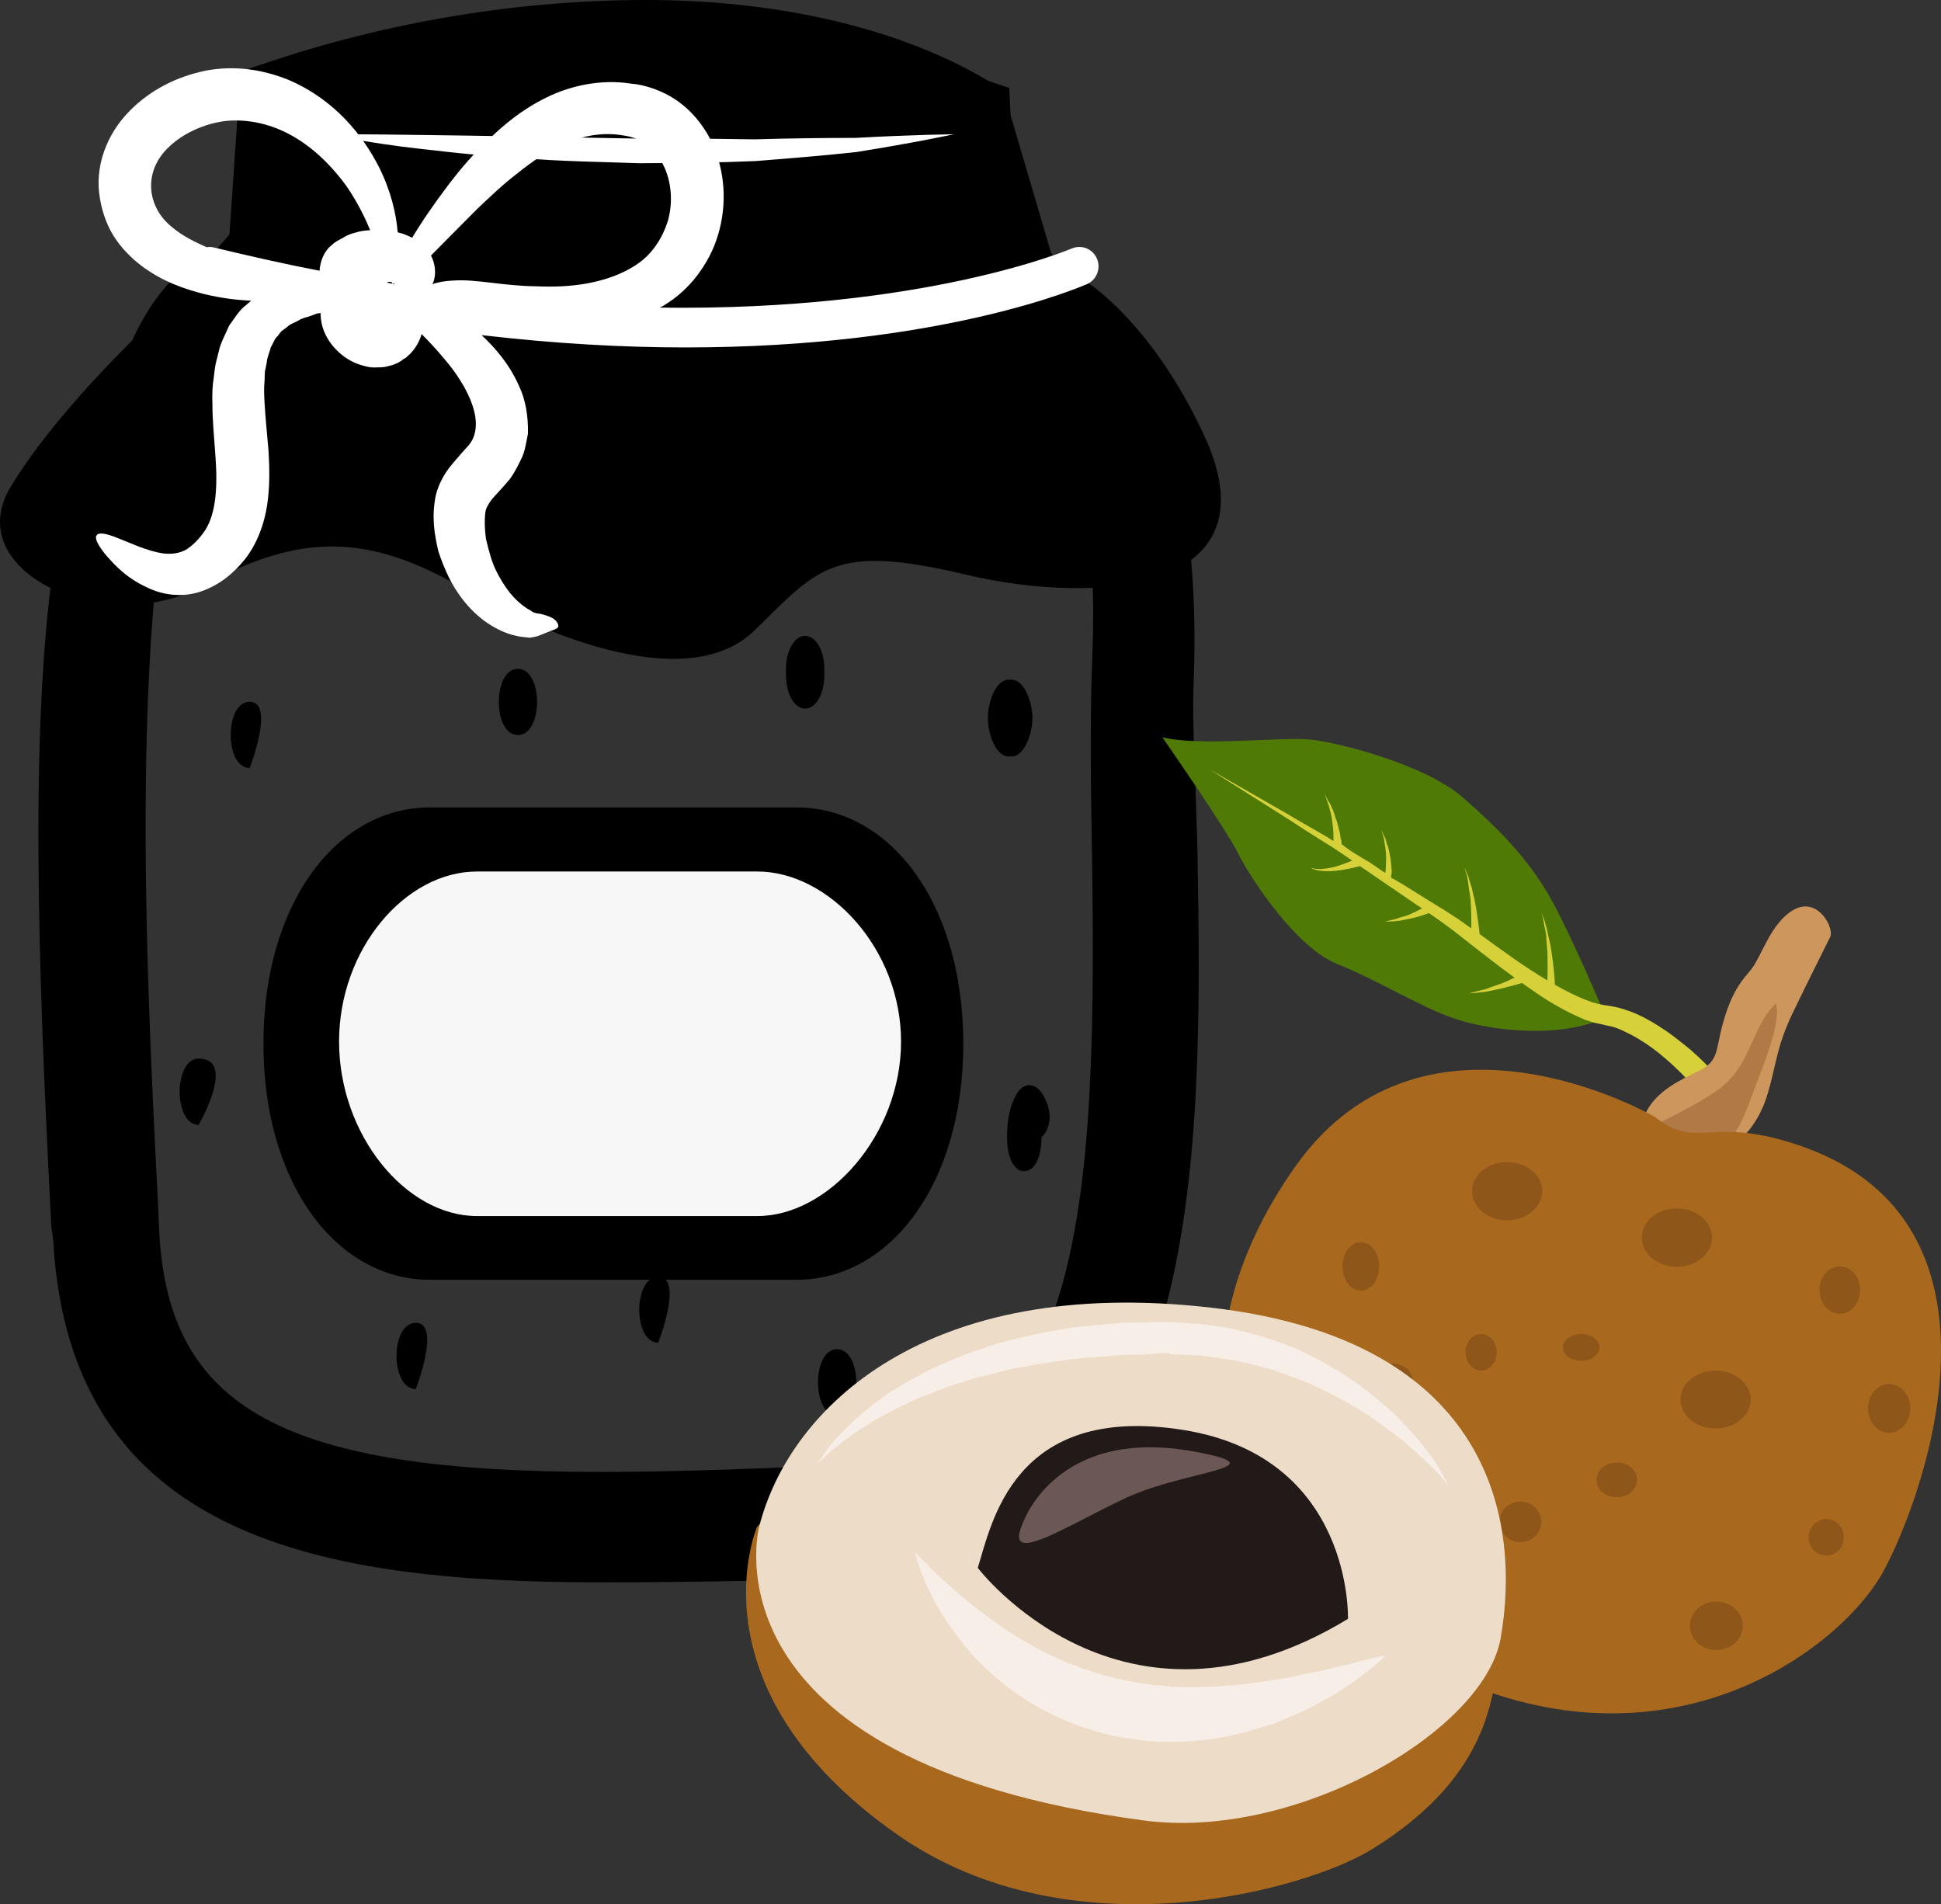 <?xml version="1.0" encoding="UTF-8" standalone="no"?>
<!-- Creator: CorelDRAW Home & Student X7 -->

<svg
   xmlns:dc="http://purl.org/dc/elements/1.1/"
   xmlns:cc="http://creativecommons.org/ns#"
   xmlns:rdf="http://www.w3.org/1999/02/22-rdf-syntax-ns#"
   xmlns:svg="http://www.w3.org/2000/svg"
   xmlns="http://www.w3.org/2000/svg"
   xmlns:sodipodi="http://sodipodi.sourceforge.net/DTD/sodipodi-0.dtd"
   xmlns:inkscape="http://www.inkscape.org/namespaces/inkscape"
   xml:space="preserve"
   width="53.638mm"
   height="52.614mm"
   version="1.1"
   style="clip-rule:evenodd;fill-rule:evenodd;image-rendering:optimizeQuality;shape-rendering:geometricPrecision;text-rendering:geometricPrecision"
   viewBox="0 0 5363.804 5261.389"
   id="svg96"
   sodipodi:docname="2560.svg"
   inkscape:version="0.92.4 (5da689c313, 2019-01-14)"><rect x="0" y="0" width="5363.804" height="5261.389" fill="#333333" stroke="none"/><sodipodi:namedview
   pagecolor="#ffffff"
   bordercolor="#666666"
   borderopacity="1"
   objecttolerance="10"
   gridtolerance="10"
   guidetolerance="10"
   inkscape:pageopacity="0"
   inkscape:pageshadow="2"
   inkscape:window-width="640"
   inkscape:window-height="480"
   id="namedview98"
   showgrid="false"
   inkscape:zoom="0.2102413"
   inkscape:cx="99.174437"
   inkscape:cy="87.964314"
   inkscape:window-x="0"
   inkscape:window-y="0"
   inkscape:window-maximized="0"
   inkscape:current-layer="svg96" />
 <defs
   id="defs4">
  <style
   type="text/css"
   id="style2">
   <![CDATA[
    .fil0 {fill:black;fill-rule:nonzero}
    .fil10 {fill:#221A18;fill-rule:nonzero}
    .fil3 {fill:#4F7A06;fill-rule:nonzero}
    .fil12 {fill:#6B5753;fill-rule:nonzero}
    .fil8 {fill:#8E5619;fill-rule:nonzero}
    .fil7 {fill:#A8691E;fill-rule:nonzero}
    .fil6 {fill:#AF7A46;fill-rule:nonzero}
    .fil5 {fill:#CC965C;fill-rule:nonzero}
    .fil4 {fill:#D7D139;fill-rule:nonzero}
    .fil9 {fill:#EDDDC8;fill-rule:nonzero}
    .fil11 {fill:#F7EFE7;fill-rule:nonzero}
    .fil2 {fill:#F7F7F7;fill-rule:nonzero}
    .fil1 {fill:white;fill-rule:nonzero}
   ]]>
  </style>
 </defs>
 <g
   id="Vrstva_x0020_1"
   transform="translate(-7876.01,-11916)">
  <g
   id="_568764248">
   <path
   class="fil0"
   d="m 9661,12022 c -334,0 -686,57 -1019,169 l -34,494 -36,3 c -494,51 -408,1736 -366,2545 l 4,90 c 33,638 532,766 1327,766 228,0 484,-11 726,-22 766,-35 750,-990 736,-1832 -3,-185 -4,-359 1,-516 31,-823 -309,-1039 -312,-1041 l -3,-12 -127,-433 c -69,-42 -358,-211 -897,-211 z m -1533,3309 -5,-28 c -62,-1219 -97,-2426 395,-2461 h 2203 c 94,0 377,172 348,945 -6,154 7,292 10,475 14,838 32,1866 -814,1905 -243,12 -499,15 -728,15 -820,0 -1373,-147 -1409,-851 z"
   id="path7"
   inkscape:connector-curvature="0"
   style="fill:#000000;fill-rule:nonzero" />
   <path
   class="fil0"
   d="m 8710,12736 h 1881 l -9,-46 -113,-386 c -208,-114 -493,-177 -808,-177 -304,0 -620,49 -918,143 z m -301,267 c -186,502 -128,1621 -97,2225 l 4,90 c 25,491 344,665 1221,665 228,0 481,-11 721,-22 616,-28 652,-732 635,-1724 -3,-163 -5,-352 2,-522 11,-292 -25,-534 -106,-720 -34,-36 -62,-46 -70,-47 H 8522 c -43,3 -79,21 -113,55 z m 1128,3285 c -760,0 -1469,-114 -1514,-946 l -5,-34 c -38,-735 -61,-1399 11,-1868 l -37,44 53,-136 c 38,-196 96,-351 181,-457 62,-150 146,-246 249,-287 l 35,-40 31,-451 67,-22 c 339,-115 703,-175 1053,-175 371,0 709,80 952,227 l 35,21 133,452 c 45,39 120,119 188,262 59,72 122,184 163,358 l 19,91 12,92 c 12,106 17,229 12,372 -4,93 0,179 4,278 2,60 4,122 6,191 14,832 33,1969 -915,2013 -218,10 -465,15 -733,15 z"
   id="path9"
   inkscape:connector-curvature="0"
   style="fill:#000000;fill-rule:nonzero" />
   <path
   class="fil0"
   d="m 11204,13120 c -144,-313 -367,-508 -516,-491 l -23,-470 c -1214,-421 -2086,26 -2086,26 l -9,431 -243,159 c 0,0 -281,253 -422,487 -141,235 264,420 533,272 270,-148 458,-142 715,6 258,148 633,290 809,117 176,-172 217,-240 580,-154 364,87 862,50 662,-383 z"
   id="path11"
   inkscape:connector-curvature="0"
   style="fill:#000000;fill-rule:nonzero" />
   <path
   class="fil1"
   d="m 8773,12287 c 0,0 28,0 76,0 47,0 115,1 197,2 163,2 380,6 597,10 55,0 109,0 162,0 54,1 106,1 157,2 102,-3 197,-4 278,-4 162,-9 272,-10 272,-10 0,0 -106,23 -269,49 -82,9 -177,17 -279,25 -52,2 -104,4 -158,4 -54,1 -109,2 -163,2 -109,-4 -219,-5 -321,-14 -51,-3 -100,-7 -147,-11 -47,-4 -91,-10 -131,-14 -82,-9 -149,-20 -196,-28 -48,-7 -75,-13 -75,-13 z"
   id="path13"
   inkscape:connector-curvature="0"
   style="fill:#ffffff;fill-rule:nonzero" />
   <path
   class="fil1"
   d="m 8468,12600 c -7,-2 -14,-2 -21,-1 -34,-15 -68,-32 -95,-55 -71,-56 -82,-156 -7,-224 36,-34 88,-58 137,-67 46,-9 98,-3 143,12 92,31 162,101 209,166 30,44 50,85 65,121 -14,1 -27,2 -42,7 -9,2 -23,7 -33,14 -11,6 -22,11 -31,20 -23,18 -32,46 -34,71 -94,-18 -191,-40 -291,-64 z m 477,97 c 1,0 1,-1 2,-1 3,-2 7,-2 12,0 0,1 0,2 1,3 1,1 4,0 6,0 0,1 1,1 1,2 -7,-1 -14,-3 -22,-4 z m 126,4 c 1,-3 3,-6 4,-10 6,-20 4,-46 -8,-69 35,-35 78,-79 128,-129 34,-32 70,-67 112,-99 41,-33 86,-64 136,-84 49,-20 101,-29 154,-20 53,7 87,34 111,80 24,46 28,105 14,155 -15,49 -44,93 -84,120 -40,28 -90,45 -139,54 -50,9 -96,10 -143,8 -88,-1 -166,-20 -224,-16 -27,1 -47,5 -61,10 z m -902,749 c 24,27 58,67 129,96 35,14 85,21 134,4 49,-17 88,-48 121,-89 33,-42 53,-96 61,-148 8,-52 7,-104 4,-152 -4,-49 -9,-94 -11,-134 -1,-20 -2,-38 0,-57 0,-9 1,-18 1,-27 2,-8 3,-16 5,-24 1,-17 8,-28 11,-43 7,-10 10,-24 19,-31 4,-5 7,-10 11,-14 5,-4 10,-7 15,-11 8,-9 21,-12 31,-18 10,-7 23,-9 34,-13 6,-2 11,-4 16,-6 0,-1 7,-1 12,-2 0,2 0,4 0,5 1,32 13,60 33,85 20,24 48,47 91,57 11,3 22,4 34,3 6,0 11,0 18,-1 7,-1 14,-3 21,-5 7,-2 16,-6 19,-8 l 7,-4 3,-3 2,-1 1,-1 4,-2 h 1 v -1 h 1 c 4,-4 9,-8 13,-12 17,-18 26,-36 31,-54 19,19 40,41 64,70 61,71 123,184 59,245 -12,14 -25,28 -43,50 -17,21 -34,51 -41,82 -12,61 -3,107 7,152 14,42 30,80 53,114 22,33 47,59 75,80 28,20 57,34 84,40 14,4 26,4 41,6 15,-2 25,-5 31,-8 13,-5 23,-9 30,-12 7,-2 14,-5 17,-9 2,-4 1,-10 -7,-19 -9,-9 -26,-14 -42,-18 -10,-1 -17,-3 -21,-5 -4,-4 -12,-7 -19,-12 -15,-10 -30,-24 -44,-41 -14,-18 -28,-40 -40,-65 -11,-24 -19,-54 -26,-84 -4,-28 -5,-62 0,-82 4,-9 7,-15 16,-27 9,-11 26,-28 42,-47 14,-15 27,-39 38,-62 12,-22 15,-49 20,-73 1,-49 -7,-94 -24,-130 -27,-62 -67,-107 -104,-142 206,24 394,34 563,34 704,0 1086,-165 1110,-175 27,-12 39,-44 27,-71 -12,-27 -43,-39 -70,-27 -6,2 -405,173 -1138,163 4,-2 9,-4 13,-7 33,-20 64,-47 90,-81 25,-33 45,-69 58,-112 25,-83 22,-177 -20,-263 -21,-42 -53,-81 -93,-109 -39,-27 -88,-44 -128,-47 -83,-13 -167,6 -232,38 -66,32 -117,74 -160,116 -44,41 -79,83 -109,122 -44,58 -78,108 -103,150 -12,-6 -25,-12 -40,-15 -4,-50 -18,-113 -52,-181 -44,-86 -121,-185 -249,-240 -64,-26 -137,-40 -217,-28 -75,13 -150,45 -212,103 -31,29 -58,65 -75,106 -18,42 -25,88 -20,131 5,42 18,84 40,119 22,35 51,63 79,84 58,43 118,63 173,77 47,11 88,16 128,18 -5,4 -9,8 -14,12 -20,15 -32,37 -47,57 -9,22 -23,46 -28,69 -3,12 -6,24 -9,36 -2,12 -4,24 -5,36 -4,24 -5,50 -4,74 0,49 5,95 8,140 7,90 2,163 -28,210 -15,23 -37,45 -55,55 -18,9 -38,12 -62,9 -46,-7 -92,-30 -124,-42 -32,-13 -53,-17 -59,-8 -6,8 3,27 26,55 z"
   id="path15"
   inkscape:connector-curvature="0"
   style="fill:#ffffff;fill-rule:nonzero" />
   <path
   class="fil0"
   d="m 8566,13855 c -70,0 -70,183 0,183 0,0 71,-183 0,-183 z"
   id="path17"
   inkscape:connector-curvature="0"
   style="fill:#000000;fill-rule:nonzero" />
   <path
   class="fil0"
   d="m 8425,14841 c -70,0 -70,183 0,183 0,0 106,-183 0,-183 z"
   id="path19"
   inkscape:connector-curvature="0"
   style="fill:#000000;fill-rule:nonzero" />
   <path
   class="fil0"
   d="m 9025,15571 c -71,0 -71,183 0,183 0,0 71,-183 0,-183 z"
   id="path21"
   inkscape:connector-curvature="0"
   style="fill:#000000;fill-rule:nonzero" />
   <path
   class="fil0"
   d="m 9307,13764 c -70,0 -70,183 0,183 71,0 71,-183 0,-183 z"
   id="path23"
   inkscape:connector-curvature="0"
   style="fill:#000000;fill-rule:nonzero" />
   <path
   class="fil0"
   d="m 10673,14006 c 30,0 56,-56 56,-106 0,-50 -26,-106 -56,-106 h -11 c -31,0 -56,56 -56,106 0,50 25,106 56,106 z"
   id="path25"
   inkscape:connector-curvature="0"
   style="fill:#000000;fill-rule:nonzero" />
   <path
   class="fil0"
   d="m 10758,14941 c -20,-34 -53,-37 -74,0 -19,34 -25,73 -25,119 0,50 17,92 47,92 31,0 48,-42 48,-92 v -1 c 35,-36 24,-85 4,-118 z"
   id="path27"
   inkscape:connector-curvature="0"
   style="fill:#000000;fill-rule:nonzero" />
   <path
   class="fil0"
   d="m 10189,15644 c -70,0 -70,183 0,183 71,0 71,-183 0,-183 z"
   id="path29"
   inkscape:connector-curvature="0"
   style="fill:#000000;fill-rule:nonzero" />
   <path
   class="fil0"
   d="m 10154,13782 v -18 c 0,-50 -23,-91 -53,-91 -30,0 -53,41 -53,91 v 18 c 0,50 23,92 53,92 30,0 53,-42 53,-92 z"
   id="path31"
   inkscape:connector-curvature="0"
   style="fill:#000000;fill-rule:nonzero" />
   <path
   class="fil0"
   d="m 9695,15444 c -70,0 -70,182 0,182 0,0 71,-182 0,-182 z"
   id="path33"
   inkscape:connector-curvature="0"
   style="fill:#000000;fill-rule:nonzero" />
   <path
   class="fil0"
   d="m 8604,14800 c 0,392 206,652 459,652 h 1015 c 254,0 460,-260 460,-652 0,-393 -206,-653 -460,-653 H 9063 c -253,0 -459,260 -459,653 z"
   id="path35"
   inkscape:connector-curvature="0"
   style="fill:#000000;fill-rule:nonzero" />
   <path
   class="fil2"
   d="m 10366,14794 c 0,-257 -200,-470 -397,-470 h -775 c -197,0 -381,213 -381,470 v 0 c 0,257 184,482 381,482 h 775 c 197,0 397,-225 397,-482 z"
   id="path37"
   inkscape:connector-curvature="0"
   style="fill:#f7f7f7;fill-rule:nonzero" />
  </g>
  <g
   id="_568760096">
   <path
   class="fil3"
   d="m 12314,14727 c 0,0 -105,-249 -161,-343 -56,-94 -129,-173 -235,-265 -106,-91 -335,-149 -415,-159 -78,-10 -308,20 -415,-7 0,0 174,250 210,322 36,72 161,260 274,305 113,45 228,118 322,150 93,32 289,59 420,-3 z"
   id="path40"
   inkscape:connector-curvature="0"
   style="fill:#4f7a06;fill-rule:nonzero" />
   <path
   class="fil4"
   d="m 12546,14815 c -18,-14 -39,-32 -65,-50 -27,-18 -58,-38 -96,-53 -10,-3 -19,-7 -30,-10 -10,-3 -22,-5 -33,-7 -8,-1 -20,-3 -29,-5 -9,-3 -17,-4 -26,-8 -31,-11 -62,-27 -94,-45 -1,-20 -4,-57 -10,-94 -2,-14 -5,-27 -8,-40 -2,-12 -6,-24 -8,-34 -2,-10 -7,-18 -8,-23 -3,-6 -4,-9 -4,-9 0,0 1,3 3,9 1,6 4,14 5,24 2,10 5,22 6,34 0,13 2,26 3,40 1,31 1,60 0,81 0,0 -1,-1 -3,-2 -61,-36 -122,-81 -184,-126 -1,-5 -5,-50 -14,-94 -3,-12 -6,-24 -8,-35 -4,-10 -7,-21 -9,-29 -7,-17 -12,-28 -12,-28 0,0 4,12 9,29 1,8 3,19 4,30 2,11 4,23 5,34 2,30 2,59 2,77 -11,-7 -22,-16 -34,-24 -43,-29 -87,-54 -129,-81 -19,-12 -38,-24 -59,-35 v -1 c 0,-4 2,-10 2,-17 -1,-13 -2,-31 -6,-49 -2,-9 -3,-17 -7,-25 -2,-8 -4,-16 -7,-21 -6,-12 -9,-20 -9,-20 0,0 2,8 6,20 2,7 3,14 4,23 2,7 2,16 3,24 1,18 0,35 -1,48 0,1 -1,3 -1,5 -16,-10 -31,-22 -46,-31 -27,-16 -51,-29 -76,-50 h 2 c 0,0 -1,0 -1,-4 0,-5 -2,-9 -3,-16 0,-7 -3,-14 -5,-24 -2,-8 -4,-17 -8,-26 -3,-9 -5,-18 -9,-26 -4,-8 -6,-15 -11,-21 -6,-12 -11,-21 -11,-21 0,0 4,9 8,22 3,7 5,14 7,23 3,8 4,17 6,26 1,9 2,18 3,26 1,10 1,17 1,24 0,4 0,7 0,10 -6,-4 -12,-8 -19,-12 -37,-22 -72,-41 -105,-61 -131,-75 -218,-125 -218,-125 0,0 85,54 212,134 32,21 66,43 103,66 26,15 52,34 79,52 -1,1 -2,1 -3,1 -12,5 -28,11 -45,16 -16,4 -34,7 -47,6 -6,0 -12,-1 -15,-2 -4,0 -6,-1 -6,-1 0,0 2,1 5,2 4,2 9,3 16,5 13,2 31,3 49,1 29,-3 57,-10 67,-13 4,3 8,5 12,8 39,27 79,54 120,82 13,9 26,18 40,27 -11,6 -26,13 -40,19 -8,2 -16,5 -24,7 -7,3 -14,5 -20,6 -13,3 -21,4 -21,4 0,0 8,0 21,0 7,0 14,-2 22,-2 8,-2 16,-3 25,-5 22,-4 44,-12 56,-16 22,15 43,30 63,45 58,45 115,91 173,133 0,1 -2,2 -3,2 -6,3 -14,6 -22,10 -9,4 -18,7 -27,10 -9,3 -19,7 -27,10 -9,2 -17,4 -25,6 -14,4 -23,6 -23,6 0,0 9,-1 24,-2 8,-1 16,-2 25,-3 9,-2 19,-4 29,-6 9,-2 20,-4 29,-7 9,-2 17,-4 24,-6 7,-2 13,-4 17,-5 14,10 29,20 43,30 40,27 81,50 123,68 10,5 23,8 34,12 11,2 20,4 32,7 8,2 17,3 25,6 8,3 17,6 24,10 31,14 59,32 82,49 24,18 43,35 58,49 16,15 27,26 35,35 7,8 12,12 12,12 l 48,-45 c 1,0 -18,-20 -52,-50 z"
   id="path42"
   inkscape:connector-curvature="0"
   style="fill:#d7d139;fill-rule:nonzero" />
   <path
   class="fil5"
   d="m 12699,15050 c 0,0 41,-38 63,-116 23,-78 23,-124 67,-217 45,-94 94,-190 105,-213 11,-22 -33,-111 -100,-75 -68,38 -90,135 -124,172 -34,38 -56,79 -75,150 -18,71 -11,97 -63,123 -52,26 -120,56 -149,119 l 48,105 179,11 z"
   id="path44"
   inkscape:connector-curvature="0"
   style="fill:#cc965c;fill-rule:nonzero" />
   <path
   class="fil6"
   d="m 12389,15051 c 76,-33 177,-82 239,-127 87,-65 89,-172 155,-235 20,54 -50,207 -68,261 -51,145 -109,189 -268,139 z"
   id="path46"
   inkscape:connector-curvature="0"
   style="fill:#af7a46;fill-rule:nonzero" />
   <path
   class="fil7"
   d="m 12449,15002 c 0,0 -633,-369 -992,135 -358,504 -252,1070 381,1389 633,319 1132,-51 1249,-280 118,-229 364,-947 -224,-1160 -263,-94 -291,12 -414,-84 z"
   id="path48"
   inkscape:connector-curvature="0"
   style="fill:#a8691e;fill-rule:nonzero" />
   <path
   class="fil8"
   d="m 11687,15415 c 0,37 -22,67 -50,67 -28,0 -51,-30 -51,-67 0,-37 23,-67 51,-67 28,0 50,30 50,67 z"
   id="path50"
   inkscape:connector-curvature="0"
   style="fill:#8e5619;fill-rule:nonzero" />
   <path
   class="fil8"
   d="m 11780,15731 c 0,26 -25,46 -55,46 -31,0 -57,-20 -57,-46 0,-26 26,-47 57,-47 30,0 55,21 55,47 z"
   id="path52"
   inkscape:connector-curvature="0"
   style="fill:#8e5619;fill-rule:nonzero" />
   <path
   class="fil8"
   d="m 12012,15652 c 0,28 -19,51 -43,51 -24,0 -43,-23 -43,-51 0,-28 19,-50 43,-50 24,0 43,22 43,50 z"
   id="path54"
   inkscape:connector-curvature="0"
   style="fill:#8e5619;fill-rule:nonzero" />
   <path
   class="fil8"
   d="m 12296,15639 c 0,21 -23,37 -50,37 -28,0 -51,-16 -51,-37 0,-20 23,-37 51,-37 27,0 50,17 50,37 z"
   id="path56"
   inkscape:connector-curvature="0"
   style="fill:#8e5619;fill-rule:nonzero" />
   <path
   class="fil8"
   d="m 12400,16005 c 0,27 -25,48 -56,48 -31,0 -56,-21 -56,-48 0,-27 25,-48 56,-48 31,0 56,21 56,48 z"
   id="path58"
   inkscape:connector-curvature="0"
   style="fill:#8e5619;fill-rule:nonzero" />
   <path
   class="fil8"
   d="m 12135,16121 c 0,31 -26,56 -57,56 -33,0 -58,-25 -58,-56 0,-31 25,-56 58,-56 31,0 57,25 57,56 z"
   id="path60"
   inkscape:connector-curvature="0"
   style="fill:#8e5619;fill-rule:nonzero" />
   <path
   class="fil8"
   d="m 11807,16315 c 0,19 -19,33 -41,33 -23,0 -41,-14 -41,-33 0,-19 18,-34 41,-34 22,0 41,15 41,34 z"
   id="path62"
   inkscape:connector-curvature="0"
   style="fill:#8e5619;fill-rule:nonzero" />
   <path
   class="fil8"
   d="m 11594,15998 c 0,35 -34,63 -75,63 -41,0 -75,-28 -75,-63 0,-35 34,-64 75,-64 41,0 75,29 75,64 z"
   id="path64"
   inkscape:connector-curvature="0"
   style="fill:#8e5619;fill-rule:nonzero" />
   <path
   class="fil8"
   d="m 11605,15669 c 0,23 -22,41 -50,41 -28,0 -51,-18 -51,-41 0,-22 23,-41 51,-41 28,0 50,19 50,41 z"
   id="path66"
   inkscape:connector-curvature="0"
   style="fill:#8e5619;fill-rule:nonzero" />
   <path
   class="fil8"
   d="m 12692,16408 c 0,38 -33,67 -74,67 -39,0 -72,-29 -72,-67 0,-37 33,-67 72,-67 41,0 74,30 74,67 z"
   id="path68"
   inkscape:connector-curvature="0"
   style="fill:#8e5619;fill-rule:nonzero" />
   <path
   class="fil8"
   d="m 12971,16164 c 0,28 -21,50 -48,50 -27,0 -49,-22 -49,-50 0,-28 22,-51 49,-51 27,0 48,23 48,51 z"
   id="path70"
   inkscape:connector-curvature="0"
   style="fill:#8e5619;fill-rule:nonzero" />
   <path
   class="fil8"
   d="m 13155,15807 c 0,37 -26,68 -59,68 -32,0 -58,-31 -58,-68 0,-37 26,-67 58,-67 33,0 59,30 59,67 z"
   id="path72"
   inkscape:connector-curvature="0"
   style="fill:#8e5619;fill-rule:nonzero" />
   <path
   class="fil8"
   d="m 13016,15480 c 0,37 -25,66 -55,66 -32,0 -57,-29 -57,-66 0,-36 25,-65 57,-65 30,0 55,29 55,65 z"
   id="path74"
   inkscape:connector-curvature="0"
   style="fill:#8e5619;fill-rule:nonzero" />
   <path
   class="fil8"
   d="m 12714,15783 c 0,44 -44,80 -97,80 -54,0 -97,-36 -97,-80 0,-44 43,-80 97,-80 53,0 97,36 97,80 z"
   id="path76"
   inkscape:connector-curvature="0"
   style="fill:#8e5619;fill-rule:nonzero" />
   <path
   class="fil8"
   d="m 12607,15335 c 0,45 -43,81 -97,81 -54,0 -97,-36 -97,-81 0,-44 43,-80 97,-80 54,0 97,36 97,80 z"
   id="path78"
   inkscape:connector-curvature="0"
   style="fill:#8e5619;fill-rule:nonzero" />
   <path
   class="fil8"
   d="m 12138,15207 c 0,44 -44,81 -97,81 -54,0 -97,-37 -97,-81 0,-44 43,-80 97,-80 53,0 97,36 97,80 z"
   id="path80"
   inkscape:connector-curvature="0"
   style="fill:#8e5619;fill-rule:nonzero" />
   <path
   class="fil7"
   d="m 9968,16135 c 0,0 -192,445 389,851 479,334 1129,153 1313,38 342,-213 330,-447 353,-558 l -1742,-386 h -263 z"
   id="path82"
   inkscape:connector-curvature="0"
   style="fill:#a8691e;fill-rule:nonzero" />
   <path
   class="fil9"
   d="m 9974,16134 c 0,0 -173,647 1063,812 420,56 941,-246 986,-504 55,-314 -17,-823 -801,-913 -784,-90 -1164,275 -1248,605 z"
   id="path84"
   inkscape:connector-curvature="0"
   style="fill:#edddc8;fill-rule:nonzero" />
   <path
   class="fil10"
   d="m 10578,16248 c 0,0 396,522 1023,141 0,0 15,-447 -455,-522 -471,-75 -530,261 -568,381 z"
   id="path86"
   inkscape:connector-curvature="0"
   style="fill:#221a18;fill-rule:nonzero" />
   <path
   class="fil11"
   d="m 10405,16205 c 0,0 4,4 12,13 8,8 20,19 34,34 15,15 33,31 54,50 21,19 45,39 72,60 26,20 55,42 88,63 31,20 65,40 101,58 18,9 37,17 56,26 9,4 19,7 29,10 9,4 18,9 29,11 20,7 40,14 59,18 21,6 42,10 62,14 21,5 42,6 63,10 21,1 42,4 63,5 11,0 21,0 31,0 11,0 21,1 32,0 20,-1 41,0 61,-2 21,-2 41,-3 61,-5 20,-3 39,-6 58,-8 19,-3 38,-6 56,-9 18,-3 35,-7 52,-11 17,-3 33,-6 48,-9 16,-4 31,-8 44,-11 28,-6 52,-12 72,-18 20,-5 37,-8 48,-11 11,-2 17,-3 17,-3 0,0 -5,3 -13,11 -9,8 -21,18 -38,32 -8,6 -17,14 -28,21 -10,8 -21,15 -33,23 -13,9 -26,17 -40,26 -15,8 -30,16 -46,25 -32,18 -70,32 -109,49 -20,6 -41,13 -62,19 -22,7 -45,11 -67,17 -47,9 -96,15 -146,16 -25,0 -51,-1 -76,-2 -26,-4 -51,-6 -76,-11 -51,-10 -101,-24 -147,-44 -47,-19 -91,-43 -131,-70 -39,-26 -74,-56 -105,-86 -31,-30 -57,-62 -78,-92 -45,-60 -71,-116 -87,-155 -8,-20 -12,-36 -16,-47 -3,-11 -4,-17 -4,-17 z"
   id="path88"
   inkscape:connector-curvature="0"
   style="fill:#f7efe7;fill-rule:nonzero" />
   <path
   class="fil11"
   d="m 10136,15960 c 0,0 14,-27 50,-69 19,-20 42,-44 72,-69 14,-12 30,-25 48,-38 17,-13 36,-26 56,-37 11,-7 21,-13 32,-19 10,-6 22,-12 33,-18 22,-12 47,-23 72,-33 25,-10 51,-22 78,-30 13,-5 27,-9 41,-14 l 21,-7 21,-5 c 29,-7 58,-15 89,-21 29,-5 60,-11 91,-16 31,-4 61,-6 93,-9 16,-1 31,-3 47,-4 l 47,-1 47,-1 h 24 11 5 3 l 6,1 c 15,1 30,2 46,3 15,1 30,1 46,4 65,8 126,24 183,43 28,10 56,20 82,33 12,7 26,13 38,19 13,7 25,14 37,21 47,26 89,58 125,87 19,16 36,31 52,46 14,15 29,30 42,44 26,28 46,55 62,77 15,22 26,41 32,54 8,13 9,21 9,21 0,0 -1,-2 -3,-5 -1,-3 -5,-7 -10,-13 -8,-11 -23,-27 -42,-45 -19,-19 -44,-40 -72,-65 -14,-11 -30,-22 -47,-35 -17,-12 -34,-25 -53,-37 -38,-24 -80,-48 -127,-70 -11,-6 -23,-11 -35,-16 -12,-5 -25,-10 -37,-14 -13,-5 -25,-11 -38,-14 -13,-5 -26,-9 -40,-12 -26,-9 -53,-14 -81,-20 -14,-3 -28,-5 -42,-7 -14,-2 -28,-4 -42,-6 -13,-2 -29,-2 -44,-3 -15,-1 -31,-2 -46,-2 h -6 -3 l -1,-2 c 0,0 3,-2 1,-2 v 0 h -12 l -22,2 -45,3 h -46 c -15,1 -30,3 -45,4 -30,2 -59,4 -89,7 -29,4 -58,8 -87,12 -28,4 -56,11 -84,15 -28,5 -54,14 -80,20 -27,5 -52,14 -77,22 -12,4 -24,7 -36,12 -11,4 -23,9 -34,14 -12,4 -23,8 -34,12 -10,5 -21,10 -31,15 -10,5 -20,9 -30,14 -10,5 -19,10 -28,15 -19,9 -36,19 -51,29 -32,19 -58,38 -79,54 -42,33 -63,56 -63,56 z"
   id="path90"
   inkscape:connector-curvature="0"
   style="fill:#f7efe7;fill-rule:nonzero" />
   <path
   class="fil12"
   d="m 10701,16128 c 0,0 89,-273 477,-201 240,45 -23,50 -191,128 -168,79 -336,191 -286,73 z"
   id="path92"
   inkscape:connector-curvature="0"
   style="fill:#6b5753;fill-rule:nonzero" />
  </g>
 </g>
</svg>